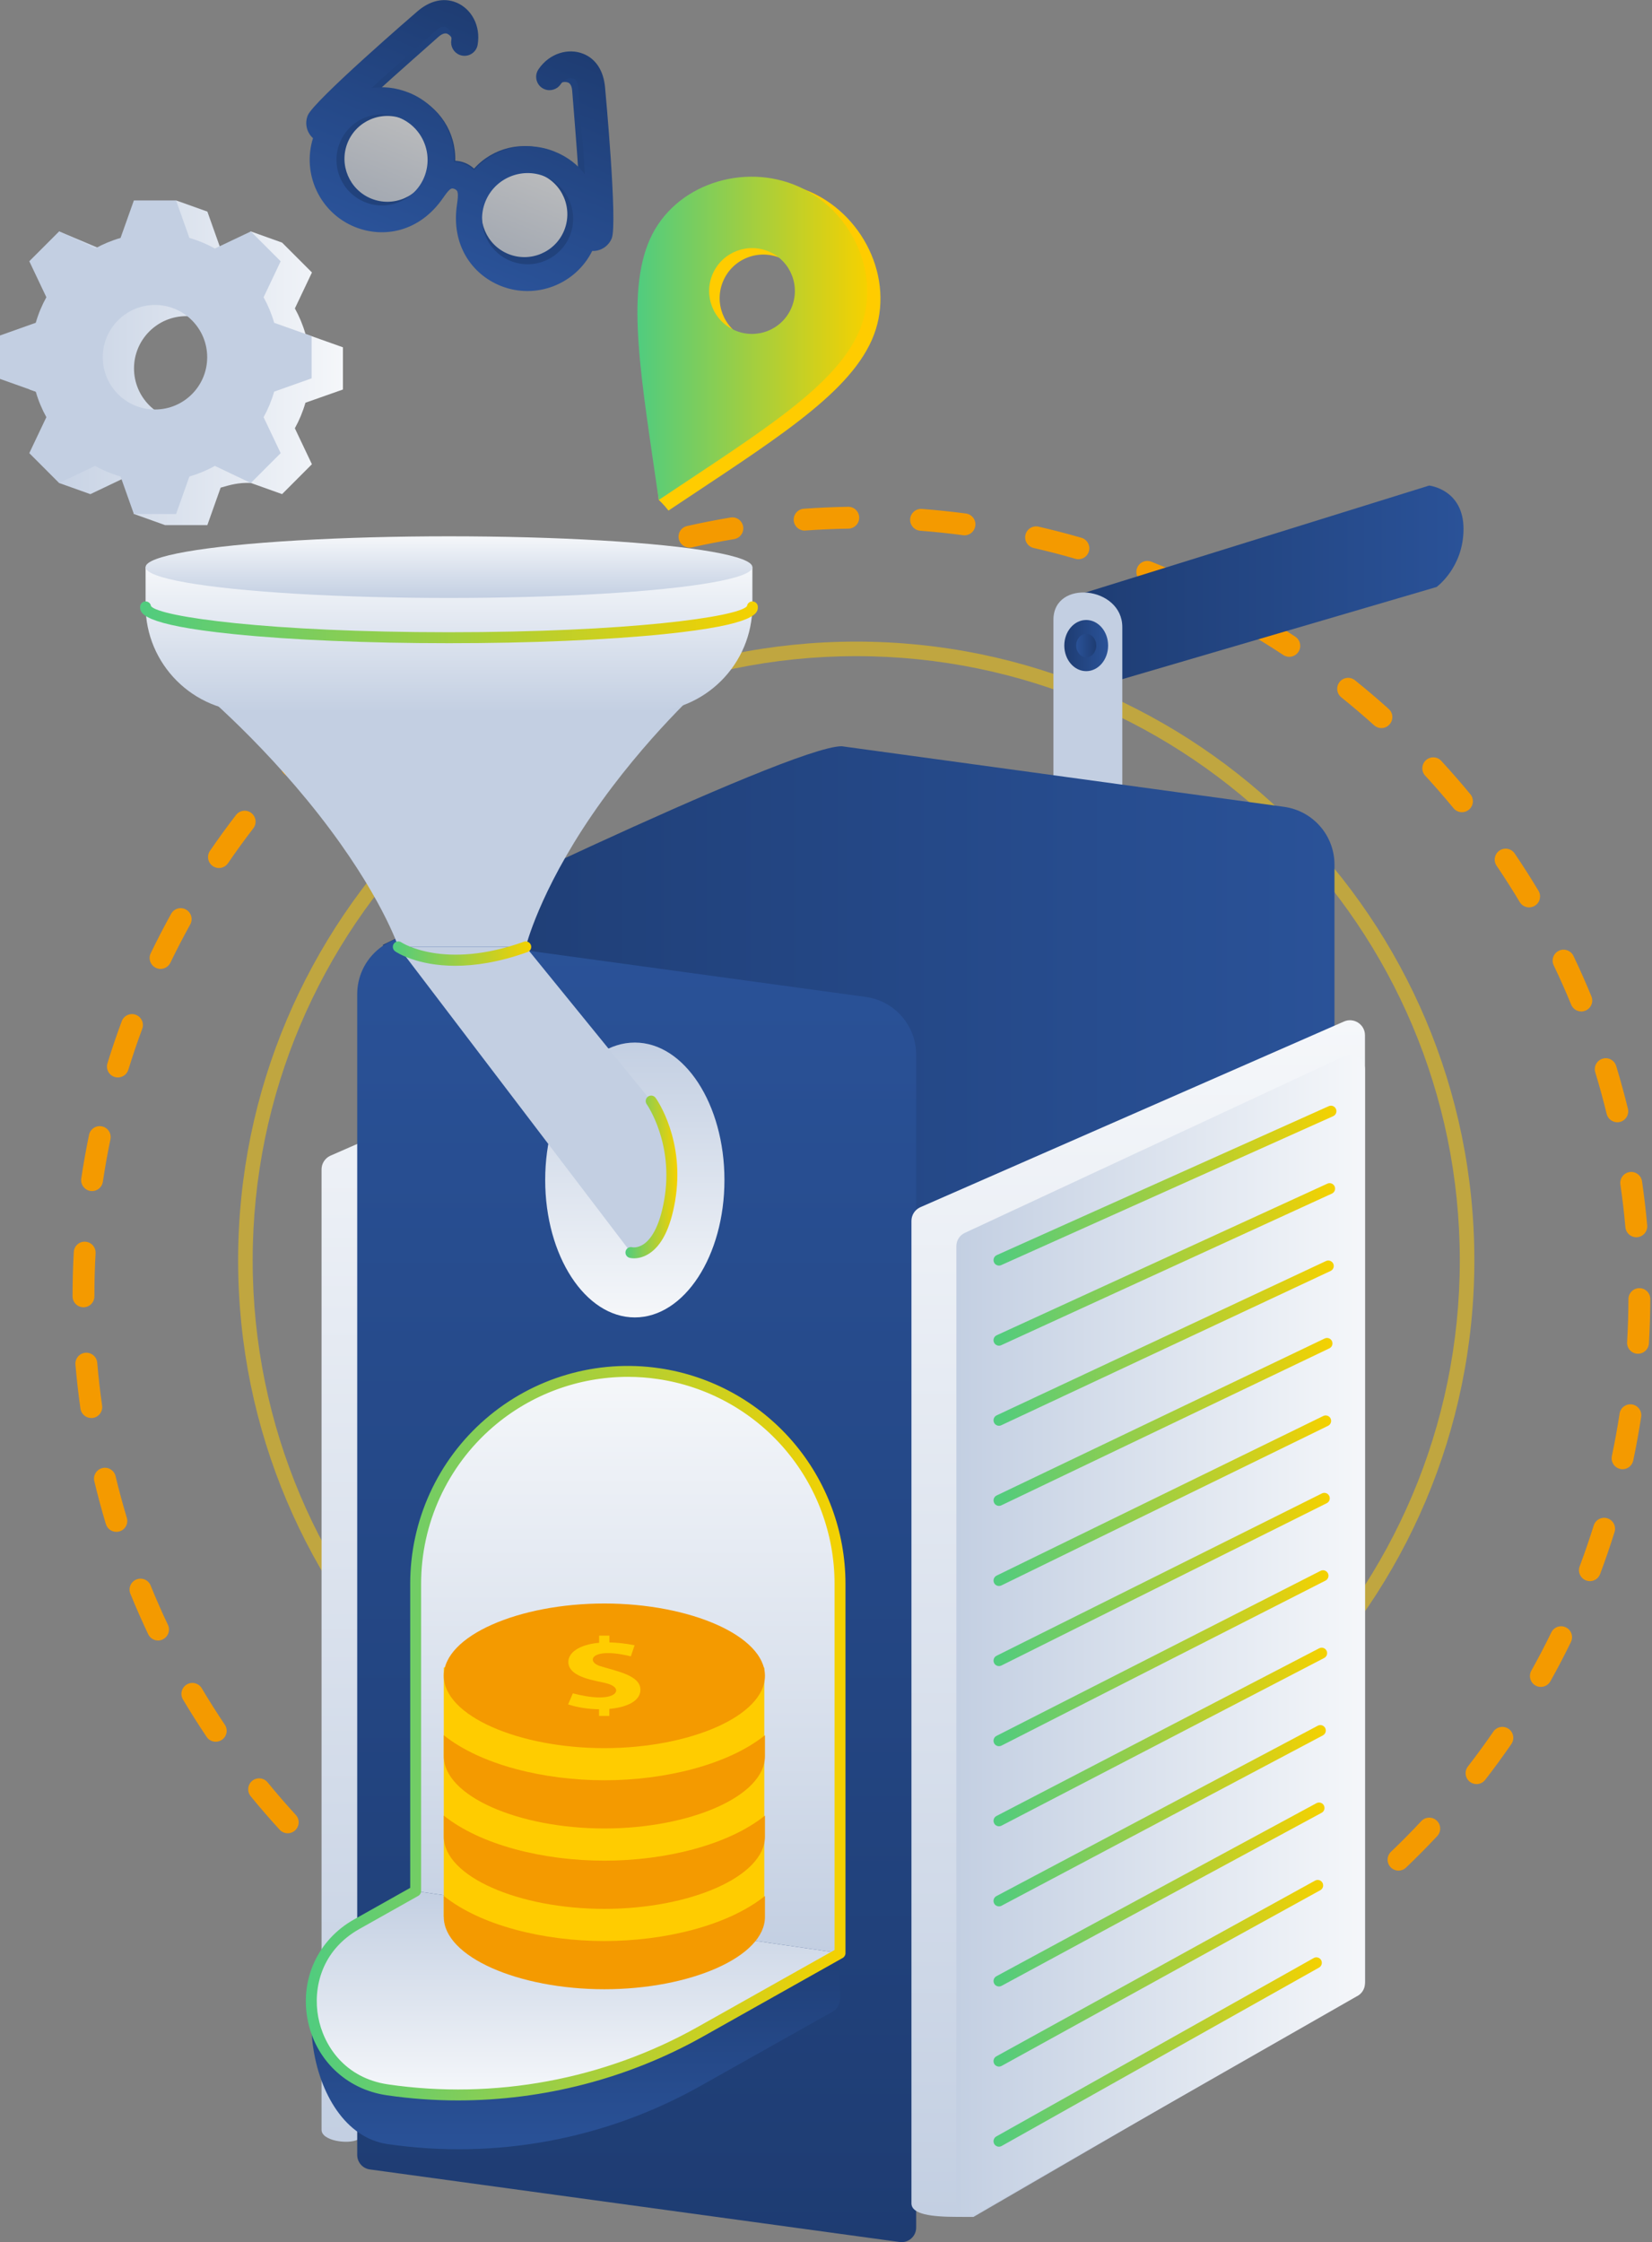 <?xml version="1.0" encoding="utf-8"?>
<!-- Generator: Adobe Illustrator 23.0.4, SVG Export Plug-In . SVG Version: 6.00 Build 0)  -->
<svg version="1.1" id="Layer_1" xmlns="http://www.w3.org/2000/svg" xmlns:xlink="http://www.w3.org/1999/xlink" x="0px" y="0px"
	 viewBox="0 0 454 616" style="enable-background:new 0 0 454 616;" xml:space="preserve">
<rect x="0" y="0" width="454" height="616" fill="#808080" stroke="none"/>
<style type="text/css">
	.st0{opacity:0.5;fill:#FFCC00;}
	.st1{fill:#F49A00;}
	.st2{fill:url(#SVGID_1_);}
	.st3{fill:#C3CFE2;}
	.st4{fill:url(#SVGID_2_);}
	.st5{fill:url(#SVGID_3_);}
	.st6{fill:url(#SVGID_4_);}
	.st7{fill:url(#SVGID_5_);}
	.st8{fill:url(#SVGID_6_);}
	.st9{fill:url(#SVGID_7_);}
	.st10{fill:url(#SVGID_8_);}
	.st11{fill:url(#SVGID_9_);}
	.st12{fill:url(#SVGID_10_);}
	.st13{fill:url(#SVGID_11_);}
	.st14{fill:url(#SVGID_12_);}
	.st15{fill:url(#SVGID_13_);}
	.st16{fill:url(#SVGID_14_);}
	.st17{fill:url(#SVGID_15_);}
	.st18{fill:url(#SVGID_16_);}
	.st19{fill:url(#SVGID_17_);}
	.st20{fill:url(#SVGID_18_);}
	.st21{fill:url(#SVGID_19_);}
	.st22{fill:url(#SVGID_20_);}
	.st23{fill:url(#SVGID_21_);}
	.st24{fill:url(#SVGID_22_);}
	.st25{fill:url(#SVGID_23_);}
	.st26{fill:url(#SVGID_24_);}
	.st27{fill:url(#SVGID_25_);}
	.st28{fill:url(#SVGID_26_);}
	.st29{fill:url(#SVGID_27_);}
	.st30{fill:url(#SVGID_28_);}
	.st31{fill:url(#SVGID_29_);}
	.st32{fill:url(#SVGID_30_);}
	.st33{opacity:0.5;fill:url(#SVGID_31_);}
	.st34{opacity:0.5;fill:url(#SVGID_32_);}
	.st35{fill:#21427C;}
	.st36{fill:url(#SVGID_33_);}
	.st37{fill:url(#SVGID_34_);}
	.st38{fill:#FFCC00;}
	.st39{fill:url(#SVGID_35_);}
</style>
<g>
	<path class="st0" d="M235.31,516.26c-93.67,0-169.87-76.26-169.87-169.99s76.2-169.99,169.87-169.99s169.87,76.26,169.87,169.99
		S328.98,516.26,235.31,516.26z M235.31,180.28c-91.46,0-165.87,74.46-165.87,165.99c0,91.52,74.41,165.99,165.87,165.99
		c91.46,0,165.87-74.46,165.87-165.99C401.18,254.74,326.77,180.28,235.31,180.28z"/>
	<path class="st1" d="M239.59,573.11c-1.64,0-2.98-1.32-3-2.97c-0.02-1.66,1.31-3.02,2.96-3.04c3.93-0.05,7.91-0.21,11.83-0.48
		c1.66-0.12,3.09,1.14,3.2,2.79c0.11,1.66-1.14,3.09-2.79,3.2c-4.03,0.28-8.12,0.44-12.16,0.5
		C239.62,573.11,239.61,573.11,239.59,573.11z M219.6,572.45c-0.08,0-0.16,0-0.24-0.01c-4.03-0.32-8.1-0.76-12.1-1.3
		c-1.64-0.22-2.79-1.74-2.57-3.38c0.22-1.65,1.74-2.79,3.38-2.57c3.89,0.53,7.85,0.96,11.77,1.27c1.65,0.13,2.89,1.58,2.76,3.23
		C222.47,571.25,221.15,572.45,219.6,572.45z M271.46,570.32c-1.44,0-2.72-1.05-2.96-2.52c-0.27-1.64,0.84-3.18,2.48-3.45
		c3.88-0.63,7.79-1.39,11.62-2.24c1.62-0.36,3.22,0.66,3.58,2.28c0.36,1.62-0.66,3.23-2.28,3.58c-3.95,0.88-7.97,1.65-11.96,2.3
		C271.78,570.3,271.62,570.32,271.46,570.32z M187.99,567.54c-0.23,0-0.46-0.03-0.68-0.08c-3.94-0.92-7.91-1.96-11.78-3.1
		c-1.59-0.47-2.5-2.14-2.03-3.73s2.14-2.5,3.73-2.03c3.76,1.11,7.61,2.12,11.45,3.01c1.61,0.38,2.62,1.99,2.24,3.61
		C190.59,566.6,189.35,567.54,187.99,567.54z M302.56,562.79c-1.27,0-2.45-0.81-2.86-2.08c-0.51-1.58,0.36-3.27,1.93-3.78
		c3.74-1.21,7.49-2.54,11.16-3.96c1.55-0.6,3.29,0.17,3.88,1.72c0.6,1.55-0.17,3.29-1.72,3.89c-3.77,1.46-7.63,2.83-11.48,4.07
		C303.17,562.75,302.86,562.79,302.56,562.79z M157.47,557.94c-0.37,0-0.75-0.07-1.11-0.22c-3.75-1.5-7.51-3.13-11.19-4.85
		c-1.5-0.7-2.15-2.49-1.45-3.99c0.7-1.5,2.49-2.16,3.99-1.45c3.58,1.67,7.24,3.25,10.88,4.71c1.54,0.62,2.29,2.36,1.68,3.91
		C159.79,557.22,158.66,557.94,157.47,557.94z M332.17,550.68c-1.1,0-2.16-0.61-2.69-1.66c-0.74-1.49-0.14-3.29,1.34-4.03
		c3.51-1.75,7.01-3.63,10.42-5.58c1.44-0.82,3.27-0.32,4.1,1.12c0.82,1.44,0.32,3.28-1.12,4.1c-3.51,2.01-7.11,3.94-10.72,5.74
		C333.08,550.58,332.62,550.68,332.17,550.68z M128.71,543.85c-0.52,0-1.04-0.13-1.52-0.41c-3.49-2.05-6.97-4.23-10.33-6.46
		c-1.38-0.92-1.76-2.78-0.84-4.17c0.92-1.38,2.78-1.76,4.16-0.84c3.27,2.18,6.65,4.29,10.05,6.28c1.43,0.84,1.91,2.68,1.07,4.11
		C130.74,543.32,129.74,543.85,128.71,543.85z M359.63,534.27c-0.95,0-1.87-0.44-2.46-1.28c-0.95-1.36-0.63-3.23,0.73-4.19
		c3.21-2.26,6.4-4.64,9.48-7.08c1.3-1.03,3.19-0.81,4.22,0.49c1.03,1.3,0.81,3.19-0.49,4.22c-3.17,2.51-6.45,4.96-9.75,7.28
		C360.83,534.09,360.22,534.27,359.63,534.27z M102.39,525.62c-0.66,0-1.33-0.22-1.89-0.67c-3.14-2.54-6.25-5.2-9.25-7.93
		c-1.23-1.11-1.32-3.01-0.21-4.24c1.11-1.23,3.01-1.33,4.24-0.21c2.92,2.65,5.95,5.24,9,7.71c1.29,1.04,1.49,2.94,0.45,4.23
		C104.14,525.24,103.27,525.62,102.39,525.62z M384.34,513.95c-0.79,0-1.58-0.31-2.17-0.93c-1.15-1.2-1.1-3.1,0.1-4.25
		c2.84-2.71,5.65-5.55,8.33-8.42c1.13-1.21,3.04-1.27,4.24-0.14c1.21,1.13,1.27,3.04,0.14,4.25c-2.76,2.95-5.65,5.86-8.57,8.66
		C385.83,513.67,385.09,513.95,384.34,513.95z M79.08,503.69c-0.81,0-1.62-0.33-2.22-0.97c-2.73-2.98-5.41-6.07-7.97-9.21
		c-1.05-1.28-0.86-3.18,0.42-4.23c1.28-1.05,3.18-0.86,4.23,0.42c2.49,3.04,5.1,6.06,7.75,8.95c1.12,1.22,1.04,3.12-0.19,4.25
		C80.53,503.43,79.8,503.69,79.08,503.69z M405.78,490.18c-0.64,0-1.29-0.21-1.84-0.63c-1.31-1.02-1.55-2.9-0.53-4.22
		c2.4-3.1,4.76-6.32,6.99-9.57c0.94-1.37,2.81-1.71,4.18-0.77c1.37,0.94,1.71,2.81,0.77,4.18c-2.3,3.34-4.72,6.65-7.19,9.84
		C407.56,489.78,406.67,490.18,405.78,490.18z M59.28,478.54c-0.97,0-1.91-0.46-2.49-1.33c-2.26-3.35-4.45-6.81-6.51-10.28
		c-0.85-1.43-0.38-3.27,1.05-4.12c1.43-0.85,3.27-0.38,4.12,1.05c2.01,3.38,4.14,6.74,6.33,10c0.93,1.38,0.56,3.24-0.81,4.17
		C60.44,478.37,59.86,478.54,59.28,478.54z M423.45,463.48c-0.5,0-1-0.12-1.46-0.38c-1.45-0.81-1.96-2.64-1.15-4.09
		c1.92-3.43,3.77-6.97,5.49-10.51c0.73-1.49,2.53-2.11,4.01-1.38c1.49,0.73,2.11,2.53,1.38,4.02c-1.77,3.64-3.67,7.28-5.65,10.81
		C425.52,462.92,424.5,463.48,423.45,463.48z M43.45,450.73c-1.12,0-2.2-0.63-2.72-1.72c-1.73-3.65-3.38-7.39-4.9-11.13
		c-0.63-1.54,0.11-3.29,1.65-3.92c1.54-0.62,3.29,0.11,3.91,1.65c1.48,3.64,3.08,7.28,4.76,10.82c0.71,1.5,0.07,3.29-1.43,4
		C44.32,450.64,43.88,450.73,43.45,450.73z M436.94,434.42c-0.35,0-0.71-0.06-1.06-0.19c-1.55-0.58-2.34-2.32-1.76-3.87
		c1.39-3.69,2.68-7.47,3.86-11.23c0.49-1.58,2.18-2.47,3.76-1.97c1.58,0.49,2.47,2.18,1.97,3.76c-1.21,3.87-2.54,7.75-3.97,11.55
		C439.29,433.68,438.15,434.42,436.94,434.42z M31.96,420.87c-1.29,0-2.48-0.84-2.87-2.14c-1.16-3.87-2.23-7.83-3.17-11.76
		c-0.39-1.61,0.61-3.24,2.22-3.62c1.61-0.39,3.23,0.61,3.62,2.22c0.92,3.82,1.96,7.67,3.09,11.44c0.48,1.59-0.42,3.27-2.01,3.74
		C32.54,420.83,32.25,420.87,31.96,420.87z M445.91,403.67c-0.21,0-0.42-0.02-0.62-0.07c-1.62-0.34-2.66-1.94-2.32-3.56
		c0.81-3.84,1.53-7.76,2.12-11.65c0.25-1.64,1.79-2.77,3.42-2.52c1.64,0.25,2.77,1.79,2.51,3.43c-0.61,4-1.35,8.04-2.18,11.99
		C448.54,402.7,447.3,403.67,445.91,403.67z M25.08,389.6c-1.47,0-2.76-1.08-2.97-2.58c-0.57-4-1.03-8.07-1.38-12.1
		c-0.14-1.65,1.08-3.11,2.74-3.25c1.66-0.13,3.11,1.08,3.25,2.74c0.33,3.92,0.79,7.88,1.34,11.77c0.23,1.64-0.91,3.16-2.55,3.4
		C25.36,389.6,25.22,389.6,25.08,389.6z M450.16,371.94c-0.06,0-0.12,0-0.18,0c-1.66-0.1-2.92-1.52-2.82-3.18
		c0.23-3.91,0.35-7.9,0.37-11.84c0.01-1.66,1.35-3,3-3c0,0,0.01,0,0.01,0c1.66,0.01,3,1.36,2.99,3.01
		c-0.01,4.06-0.14,8.15-0.38,12.18C453.06,370.71,451.74,371.94,450.16,371.94z M22.94,359.17c-1.66,0-3-1.35-3-3.01
		c0-4.05,0.11-8.14,0.34-12.17c0.09-1.66,1.49-2.94,3.16-2.83c1.66,0.09,2.92,1.51,2.83,3.17c-0.22,3.92-0.33,7.91-0.33,11.84
		C25.94,357.83,24.6,359.17,22.94,359.17z M449.68,339.93c-1.54,0-2.85-1.18-2.99-2.74c-0.35-3.91-0.81-7.87-1.38-11.76
		c-0.24-1.64,0.9-3.17,2.54-3.41c1.64-0.24,3.17,0.9,3.41,2.54c0.58,4,1.06,8.07,1.42,12.1c0.15,1.65-1.07,3.11-2.73,3.26
		C449.86,339.92,449.77,339.93,449.68,339.93z M25.31,327.25c-0.15,0-0.3-0.01-0.45-0.03c-1.64-0.25-2.77-1.78-2.53-3.42
		c0.6-4.01,1.32-8.04,2.14-12c0.34-1.62,1.92-2.67,3.55-2.33c1.62,0.34,2.67,1.93,2.33,3.55c-0.8,3.84-1.5,7.77-2.08,11.66
		C28.05,326.18,26.77,327.25,25.31,327.25z M444.46,308.34c-1.35,0-2.58-0.92-2.92-2.29c-0.93-3.81-1.98-7.66-3.13-11.42
		c-0.48-1.59,0.41-3.27,2-3.75c1.59-0.49,3.26,0.41,3.75,2c1.18,3.88,2.26,7.83,3.22,11.75c0.39,1.61-0.6,3.24-2.21,3.63
		C444.94,308.31,444.7,308.34,444.46,308.34z M32.4,296.03c-0.29,0-0.59-0.04-0.89-0.13c-1.58-0.49-2.47-2.17-1.98-3.76
		c1.19-3.88,2.52-7.77,3.93-11.56c0.58-1.56,2.31-2.35,3.86-1.77c1.55,0.58,2.35,2.31,1.77,3.86c-1.37,3.69-2.66,7.47-3.82,11.24
		C34.87,295.2,33.68,296.03,32.4,296.03z M434.57,277.9c-1.18,0-2.3-0.7-2.78-1.86c-1.48-3.62-3.1-7.26-4.8-10.81
		c-0.72-1.5-0.08-3.29,1.41-4.01c1.49-0.72,3.29-0.08,4.01,1.41c1.75,3.65,3.41,7.39,4.94,11.12c0.63,1.54-0.1,3.29-1.64,3.92
		C435.33,277.82,434.95,277.9,434.57,277.9z M44.12,266.21c-0.44,0-0.88-0.1-1.3-0.3c-1.49-0.72-2.12-2.52-1.4-4.01
		c1.76-3.64,3.65-7.29,5.61-10.83c0.8-1.45,2.63-1.98,4.08-1.17c1.45,0.81,1.97,2.63,1.17,4.09c-1.91,3.45-3.75,6.99-5.46,10.53
		C46.3,265.58,45.23,266.21,44.12,266.21z M420.23,249.3c-1.02,0-2.02-0.52-2.58-1.46c-2.01-3.36-4.15-6.71-6.36-9.98
		c-0.93-1.37-0.57-3.24,0.8-4.17c1.37-0.93,3.24-0.57,4.17,0.8c2.28,3.36,4.48,6.81,6.55,10.26c0.85,1.42,0.39,3.27-1.03,4.12
		C421.29,249.16,420.75,249.3,420.23,249.3z M60.17,238.49c-0.58,0-1.17-0.17-1.69-0.53c-1.37-0.94-1.72-2.81-0.78-4.18
		c2.28-3.34,4.69-6.66,7.16-9.86c1.01-1.32,2.9-1.56,4.21-0.55c1.31,1.01,1.56,2.9,0.55,4.21c-2.4,3.12-4.74,6.35-6.96,9.59
		C62.07,238.03,61.12,238.49,60.17,238.49z M401.78,223.15c-0.87,0-1.73-0.37-2.32-1.09c-2.5-3.03-5.12-6.04-7.78-8.93
		c-1.13-1.22-1.05-3.12,0.17-4.25c1.22-1.12,3.12-1.05,4.24,0.17c2.74,2.97,5.43,6.06,8,9.18c1.05,1.28,0.87,3.17-0.41,4.23
		C403.12,222.93,402.45,223.15,401.78,223.15z M80.16,213.48c-0.73,0-1.47-0.27-2.05-0.81c-1.21-1.13-1.28-3.03-0.15-4.25
		c2.76-2.97,5.63-5.89,8.54-8.69c1.2-1.15,3.1-1.11,4.25,0.08c1.15,1.2,1.11,3.1-0.08,4.25c-2.83,2.72-5.62,5.56-8.3,8.45
		C81.77,213.16,80.97,213.48,80.16,213.48z M379.64,200.04c-0.72,0-1.43-0.25-2.01-0.77c-2.92-2.63-5.95-5.21-9.02-7.68
		c-1.29-1.04-1.5-2.93-0.46-4.23c1.04-1.29,2.93-1.5,4.22-0.46c3.16,2.54,6.28,5.19,9.28,7.89c1.23,1.11,1.33,3.01,0.22,4.24
		C381.28,199.7,380.46,200.04,379.64,200.04z M103.64,191.72c-0.88,0-1.76-0.39-2.35-1.13c-1.03-1.3-0.82-3.19,0.48-4.22
		c3.16-2.52,6.44-4.98,9.73-7.32c1.35-0.96,3.23-0.64,4.19,0.71c0.96,1.35,0.64,3.23-0.71,4.19c-3.2,2.27-6.38,4.66-9.46,7.12
		C104.95,191.51,104.29,191.72,103.64,191.72z M354.32,180.46c-0.57,0-1.14-0.16-1.65-0.5c-3.28-2.17-6.67-4.27-10.07-6.25
		c-1.43-0.83-1.92-2.67-1.09-4.11c0.83-1.43,2.67-1.92,4.11-1.09c3.5,2.04,6.98,4.2,10.36,6.43c1.38,0.91,1.77,2.78,0.85,4.16
		C356.25,179.98,355.29,180.46,354.32,180.46z M130.08,173.7c-1.04,0-2.05-0.54-2.6-1.5c-0.83-1.44-0.34-3.28,1.1-4.1
		c3.5-2.02,7.1-3.97,10.7-5.78c1.48-0.75,3.29-0.15,4.03,1.33c0.75,1.48,0.15,3.29-1.33,4.04c-3.5,1.77-7,3.66-10.4,5.62
		C131.1,173.57,130.59,173.7,130.08,173.7z M326.36,164.87c-0.42,0-0.85-0.09-1.26-0.28c-3.57-1.65-7.24-3.23-10.9-4.67
		c-1.54-0.61-2.3-2.36-1.69-3.9c0.61-1.54,2.36-2.3,3.9-1.69c3.76,1.49,7.53,3.11,11.21,4.81c1.51,0.7,2.16,2.48,1.47,3.99
		C328.58,164.22,327.49,164.87,326.36,164.87z M158.9,159.84c-1.2,0-2.33-0.73-2.8-1.91c-0.6-1.55,0.16-3.29,1.7-3.89
		c3.76-1.47,7.62-2.86,11.46-4.12c1.58-0.52,3.27,0.34,3.79,1.92c0.52,1.58-0.34,3.27-1.92,3.79c-3.73,1.22-7.48,2.57-11.14,4
		C159.63,159.78,159.26,159.84,158.9,159.84z M296.37,153.65c-0.28,0-0.56-0.04-0.84-0.12c-3.78-1.1-7.63-2.1-11.46-2.97
		c-1.62-0.37-2.63-1.98-2.26-3.6c0.37-1.62,1.99-2.63,3.6-2.26c3.94,0.9,7.9,1.93,11.79,3.06c1.59,0.46,2.51,2.13,2.05,3.72
		C298.87,152.8,297.68,153.65,296.37,153.65z M189.48,150.46c-1.37,0-2.61-0.95-2.93-2.34c-0.37-1.62,0.65-3.23,2.27-3.59
		c3.94-0.89,7.96-1.68,11.95-2.34c1.64-0.27,3.18,0.83,3.46,2.47c0.27,1.64-0.83,3.19-2.47,3.46c-3.88,0.65-7.78,1.41-11.62,2.28
		C189.92,150.44,189.7,150.46,189.48,150.46z M265.07,147.08c-0.13,0-0.26-0.01-0.4-0.03c-3.89-0.52-7.85-0.93-11.77-1.23
		c-1.65-0.13-2.89-1.57-2.77-3.22c0.13-1.66,1.57-2.89,3.22-2.77c4.03,0.31,8.11,0.73,12.11,1.26c1.64,0.22,2.8,1.73,2.58,3.37
		C267.84,145.98,266.55,147.08,265.07,147.08z M221.12,145.78c-1.56,0-2.88-1.21-2.99-2.79c-0.12-1.66,1.12-3.09,2.78-3.21
		c4.02-0.29,8.11-0.47,12.16-0.54c1.66-0.04,3.03,1.3,3.05,2.95c0.03,1.66-1.3,3.03-2.95,3.05c-3.94,0.07-7.92,0.24-11.83,0.52
		C221.27,145.78,221.2,145.78,221.12,145.78z"/>
	<g>
		<linearGradient id="SVGID_1_" gradientUnits="userSpaceOnUse" x1="293.507" y1="160.5" x2="402.191" y2="160.5">
			<stop  offset="0" style="stop-color:#1E3C72"/>
			<stop  offset="1" style="stop-color:#2A5298"/>
		</linearGradient>
		<path class="st2" d="M293.51,164.29l99.25-30.88c0,0,9.44,1,9.44,11.93c-0.01,10.61-7.41,15.94-7.41,15.94l-89.73,26.31
			L293.51,164.29z"/>
		<path class="st3" d="M308.43,273.62H289.5V170.3c0-11.28,18.93-9.25,18.93,2V273.62z"/>
		<g>
			<linearGradient id="SVGID_2_" gradientUnits="userSpaceOnUse" x1="150.695" y1="588.455" x2="150.695" y2="266.156">
				<stop  offset="0" style="stop-color:#C3CFE2"/>
				<stop  offset="1" style="stop-color:#F5F7FA"/>
			</linearGradient>
			<path class="st4" d="M210.64,534.9l-112.4,53.01c-2.73,1.27-9.87,0.28-9.87-2.74V321.29c0-1.6,0.93-3.06,2.38-3.74l116.4-51.01
				c2.73-1.27,5.86,0.72,5.86,3.74v260.88C213.02,532.77,212.09,534.23,210.64,534.9z"/>
			<linearGradient id="SVGID_3_" gradientUnits="userSpaceOnUse" x1="105.246" y1="376.773" x2="366.748" y2="376.773">
				<stop  offset="0" style="stop-color:#1E3C72"/>
				<stop  offset="1" style="stop-color:#2A5298"/>
			</linearGradient>
			<path class="st5" d="M231.33,205.03l121.57,16.65c7.93,1.09,13.84,7.87,13.84,15.88v306.96c0,2.43-2.14,4.3-4.55,3.97
				l-145.6-4.67c-1.98-0.27-111.36-282.23-111.36-284.23C105.25,259.58,216.73,205,231.33,205.03z"/>
			<linearGradient id="SVGID_4_" gradientUnits="userSpaceOnUse" x1="174.982" y1="616.032" x2="174.982" y2="257.113">
				<stop  offset="0" style="stop-color:#1E3C72"/>
				<stop  offset="1" style="stop-color:#2A5298"/>
			</linearGradient>
			<path class="st6" d="M116.37,257.26l121.57,16.65c7.93,1.09,13.84,7.87,13.84,15.88v322.23c0,2.43-2.14,4.3-4.55,3.97
				l-145.6-19.94c-1.98-0.27-3.46-1.97-3.46-3.97V273.14C98.18,263.43,106.75,255.95,116.37,257.26z"/>
			<g>
				<linearGradient id="SVGID_5_" gradientUnits="userSpaceOnUse" x1="312.802" y1="609.097" x2="312.802" y2="280.316">
					<stop  offset="0" style="stop-color:#C3CFE2"/>
					<stop  offset="1" style="stop-color:#F5F7FA"/>
				</linearGradient>
				<path class="st7" d="M372.74,548.06L267.52,609.1l-4.17-0.01c-7.57,0-12.87-0.72-12.87-3.74V335.45c0-1.6,0.93-3.06,2.38-3.74
					l116.4-51.01c2.73-1.27,5.86,0.72,5.86,3.74v259.87C375.13,545.93,374.2,547.39,372.74,548.06z"/>
				<linearGradient id="SVGID_6_" gradientUnits="userSpaceOnUse" x1="262.827" y1="449.134" x2="375.126" y2="449.134">
					<stop  offset="0" style="stop-color:#C3CFE2"/>
					<stop  offset="1" style="stop-color:#F5F7FA"/>
				</linearGradient>
				<path class="st8" d="M372.81,548.52L268.52,608.1c-2.65,1.24-5.69-0.7-5.69-3.63v-262.1c0-1.56,0.9-2.98,2.31-3.63l104.29-48.56
					c2.65-1.24,5.69,0.7,5.69,3.63v251.08C375.13,546.44,374.22,547.86,372.81,548.52z"/>
			</g>
			<g>
				<linearGradient id="SVGID_7_" gradientUnits="userSpaceOnUse" x1="273.034" y1="325.757" x2="367.27" y2="325.757">
					<stop  offset="0" style="stop-color:#50CC7F"/>
					<stop  offset="1" style="stop-color:#F5D100"/>
				</linearGradient>
				<path class="st9" d="M274.54,347.72c-0.57,0-1.12-0.33-1.37-0.89c-0.34-0.76,0-1.65,0.76-1.99l91.23-40.92
					c0.76-0.34,1.64,0,1.98,0.76c0.34,0.76,0,1.65-0.76,1.99l-91.23,40.92C274.95,347.68,274.74,347.72,274.54,347.72z"/>
				<linearGradient id="SVGID_8_" gradientUnits="userSpaceOnUse" x1="273.035" y1="347.397" x2="366.906" y2="347.397">
					<stop  offset="0" style="stop-color:#50CC7F"/>
					<stop  offset="1" style="stop-color:#F5D100"/>
				</linearGradient>
				<path class="st10" d="M274.54,369.73c-0.57,0-1.11-0.33-1.37-0.88c-0.35-0.75-0.01-1.65,0.74-1.99l90.87-41.65
					c0.75-0.35,1.64-0.02,1.99,0.74c0.35,0.75,0.01,1.65-0.74,1.99l-90.87,41.65C274.96,369.68,274.75,369.73,274.54,369.73z"/>
				<linearGradient id="SVGID_9_" gradientUnits="userSpaceOnUse" x1="273.035" y1="369.037" x2="366.541" y2="369.037">
					<stop  offset="0" style="stop-color:#50CC7F"/>
					<stop  offset="1" style="stop-color:#F5D100"/>
				</linearGradient>
				<path class="st11" d="M274.54,391.73c-0.56,0-1.11-0.32-1.36-0.87c-0.35-0.75-0.03-1.65,0.72-2l90.5-42.39
					c0.75-0.35,1.64-0.03,2,0.72c0.35,0.75,0.03,1.64-0.72,2l-90.5,42.39C274.97,391.69,274.75,391.73,274.54,391.73z"/>
				<linearGradient id="SVGID_10_" gradientUnits="userSpaceOnUse" x1="273.036" y1="390.677" x2="366.177" y2="390.677">
					<stop  offset="0" style="stop-color:#50CC7F"/>
					<stop  offset="1" style="stop-color:#F5D100"/>
				</linearGradient>
				<path class="st12" d="M274.54,413.74c-0.56,0-1.1-0.32-1.35-0.86c-0.36-0.75-0.04-1.64,0.71-2l90.14-43.13
					c0.75-0.36,1.64-0.04,2,0.71c0.36,0.75,0.04,1.64-0.71,2l-90.14,43.13C274.98,413.7,274.75,413.74,274.54,413.74z"/>
				<linearGradient id="SVGID_11_" gradientUnits="userSpaceOnUse" x1="273.036" y1="412.317" x2="365.812" y2="412.317">
					<stop  offset="0" style="stop-color:#50CC7F"/>
					<stop  offset="1" style="stop-color:#F5D100"/>
				</linearGradient>
				<path class="st13" d="M274.54,435.75c-0.56,0-1.09-0.31-1.35-0.84c-0.36-0.75-0.05-1.64,0.69-2.01l89.78-43.86
					c0.74-0.36,1.64-0.06,2.01,0.69c0.36,0.75,0.05,1.64-0.69,2.01l-89.78,43.86C274.98,435.7,274.76,435.75,274.54,435.75z"/>
				<linearGradient id="SVGID_12_" gradientUnits="userSpaceOnUse" x1="273.036" y1="433.957" x2="365.448" y2="433.957">
					<stop  offset="0" style="stop-color:#50CC7F"/>
					<stop  offset="1" style="stop-color:#F5D100"/>
				</linearGradient>
				<path class="st14" d="M274.54,457.76c-0.55,0-1.08-0.31-1.34-0.83c-0.37-0.74-0.07-1.64,0.67-2.01l89.41-44.6
					c0.74-0.37,1.64-0.07,2.01,0.67c0.37,0.74,0.07,1.64-0.67,2.01l-89.41,44.6C274.99,457.71,274.76,457.76,274.54,457.76z"/>
				<linearGradient id="SVGID_13_" gradientUnits="userSpaceOnUse" x1="273.036" y1="455.596" x2="365.084" y2="455.596">
					<stop  offset="0" style="stop-color:#50CC7F"/>
					<stop  offset="1" style="stop-color:#F5D100"/>
				</linearGradient>
				<path class="st15" d="M274.54,479.77c-0.55,0-1.07-0.3-1.34-0.82c-0.38-0.74-0.08-1.64,0.66-2.02l89.05-45.34
					c0.74-0.38,1.64-0.08,2.02,0.66c0.38,0.74,0.08,1.64-0.66,2.02l-89.05,45.34C275,479.71,274.77,479.77,274.54,479.77z"/>
				<linearGradient id="SVGID_14_" gradientUnits="userSpaceOnUse" x1="273.036" y1="477.236" x2="364.721" y2="477.236">
					<stop  offset="0" style="stop-color:#50CC7F"/>
					<stop  offset="1" style="stop-color:#F5D100"/>
				</linearGradient>
				<path class="st16" d="M274.54,501.77c-0.54,0-1.07-0.3-1.33-0.81c-0.38-0.74-0.1-1.64,0.64-2.02l88.68-46.07
					c0.74-0.38,1.64-0.1,2.02,0.64c0.38,0.74,0.1,1.64-0.64,2.02l-88.68,46.07C275.01,501.72,274.77,501.77,274.54,501.77z"/>
				<linearGradient id="SVGID_15_" gradientUnits="userSpaceOnUse" x1="273.036" y1="498.876" x2="364.357" y2="498.876">
					<stop  offset="0" style="stop-color:#50CC7F"/>
					<stop  offset="1" style="stop-color:#F5D100"/>
				</linearGradient>
				<path class="st17" d="M274.54,523.78c-0.54,0-1.06-0.29-1.33-0.8c-0.39-0.73-0.11-1.64,0.62-2.03l88.32-46.81
					c0.73-0.39,1.64-0.11,2.03,0.62c0.39,0.73,0.11,1.64-0.62,2.03l-88.32,46.81C275.02,523.73,274.77,523.78,274.54,523.78z"/>
				<linearGradient id="SVGID_16_" gradientUnits="userSpaceOnUse" x1="273.036" y1="520.515" x2="363.993" y2="520.515">
					<stop  offset="0" style="stop-color:#50CC7F"/>
					<stop  offset="1" style="stop-color:#F5D100"/>
				</linearGradient>
				<path class="st18" d="M274.54,545.79c-0.53,0-1.05-0.29-1.32-0.79c-0.39-0.73-0.12-1.64,0.61-2.03l87.96-47.55
					c0.73-0.39,1.64-0.12,2.03,0.61c0.39,0.73,0.12,1.64-0.61,2.03l-87.96,47.55C275.02,545.73,274.78,545.79,274.54,545.79z"/>
				<linearGradient id="SVGID_17_" gradientUnits="userSpaceOnUse" x1="273.035" y1="542.155" x2="363.629" y2="542.155">
					<stop  offset="0" style="stop-color:#50CC7F"/>
					<stop  offset="1" style="stop-color:#F5D100"/>
				</linearGradient>
				<path class="st19" d="M274.54,567.8c-0.53,0-1.04-0.28-1.32-0.78c-0.4-0.73-0.14-1.64,0.59-2.04l87.59-48.28
					c0.73-0.4,1.64-0.14,2.04,0.59c0.4,0.73,0.14,1.64-0.59,2.04l-87.59,48.28C275.03,567.74,274.78,567.8,274.54,567.8z"/>
				<linearGradient id="SVGID_18_" gradientUnits="userSpaceOnUse" x1="273.035" y1="563.794" x2="363.266" y2="563.794">
					<stop  offset="0" style="stop-color:#50CC7F"/>
					<stop  offset="1" style="stop-color:#F5D100"/>
				</linearGradient>
				<path class="st20" d="M274.54,589.81c-0.52,0-1.03-0.28-1.31-0.77c-0.41-0.72-0.15-1.64,0.57-2.05l87.23-49.02
					c0.72-0.41,1.64-0.15,2.04,0.57c0.41,0.72,0.15,1.64-0.57,2.05l-87.23,49.02C275.04,589.74,274.79,589.81,274.54,589.81z"/>
			</g>
		</g>
		<linearGradient id="SVGID_19_" gradientUnits="userSpaceOnUse" x1="172.542" y1="536.636" x2="172.542" y2="376.773">
			<stop  offset="0" style="stop-color:#C3CFE2"/>
			<stop  offset="1" style="stop-color:#F5F7FA"/>
		</linearGradient>
		<path class="st21" d="M180.98,377.4L180.98,377.4c28.64,4.19,49.87,28.77,49.87,57.74v101.5l-116.62-17.07v-84.43
			C114.23,399.55,145.79,372.25,180.98,377.4z"/>
		<linearGradient id="SVGID_20_" gradientUnits="userSpaceOnUse" x1="158.202" y1="590.512" x2="158.202" y2="528.674">
			<stop  offset="0" style="stop-color:#2A5298"/>
			<stop  offset="1" style="stop-color:#1E3C72"/>
		</linearGradient>
		<path class="st22" d="M106.46,589.08L106.46,589.08c29.65,4.34,59.91-1.27,86.03-15.96l36.32-20.42c1.26-0.71,2.04-2.04,2.04-3.49
			v-12.57l-116.62-2.16l-16.2-5.8C77.71,540.1,83.4,585.71,106.46,589.08z"/>
		<linearGradient id="SVGID_21_" gradientUnits="userSpaceOnUse" x1="158.202" y1="575.6" x2="158.202" y2="519.564">
			<stop  offset="0" style="stop-color:#F5F7FA"/>
			<stop  offset="1" style="stop-color:#C3CFE2"/>
		</linearGradient>
		<path class="st23" d="M106.46,574.17L106.46,574.17c29.65,4.34,59.91-1.27,86.03-15.96l38.37-21.57l-116.62-17.07l-16.2,9.11
			C77.71,540.1,83.4,570.8,106.46,574.17z"/>
		<linearGradient id="SVGID_22_" gradientUnits="userSpaceOnUse" x1="84.044" y1="476.183" x2="232.356" y2="476.183">
			<stop  offset="0" style="stop-color:#50CC7F"/>
			<stop  offset="1" style="stop-color:#F5D100"/>
		</linearGradient>
		<path class="st24" d="M125.89,577.09c-6.56,0-13.13-0.47-19.65-1.43c-11.15-1.63-19.69-9.85-21.74-20.94
			c-2.05-11.09,2.97-21.83,12.79-27.35l15.44-8.68v-83.55c0-17.4,7.54-33.91,20.7-45.28c13.16-11.38,30.57-16.46,47.77-13.94
			l-0.22,1.49l0.22-1.49c14.21,2.08,27.2,9.21,36.59,20.08c9.39,10.87,14.56,24.77,14.56,39.14v101.5c0,0.54-0.29,1.04-0.77,1.31
			l-38.36,21.57C172.7,571.06,149.35,577.08,125.89,577.09z M172.53,378.29c-13.55,0-26.74,4.85-37.14,13.84
			c-12.49,10.81-19.66,26.48-19.66,43.01v84.43c0,0.54-0.29,1.04-0.77,1.31l-16.2,9.11c-10.54,5.93-12.76,16.38-11.31,24.18
			c1.45,7.8,7.25,16.77,19.22,18.52c29.17,4.27,59.38-1.34,85.08-15.79l37.6-21.14V435.14c0-13.65-4.91-26.85-13.83-37.18
			c-8.92-10.33-21.26-17.1-34.76-19.07l0,0C178.02,378.48,175.26,378.29,172.53,378.29z M230.85,536.64L230.85,536.64L230.85,536.64
			z"/>
		<g>
			<path class="st3" d="M52.65,187.59h141.48c0,0-16.79,14.91-31.41,36.28c-14.62,21.37-18.22,36.28-18.22,36.28h-35.03
				c0,0-4.81-14.57-21.82-36.28S52.65,187.59,52.65,187.59z"/>
			<linearGradient id="SVGID_23_" gradientUnits="userSpaceOnUse" x1="123.386" y1="195.599" x2="123.386" y2="155.817">
				<stop  offset="0" style="stop-color:#C3CFE2"/>
				<stop  offset="1" style="stop-color:#F5F7FA"/>
			</linearGradient>
			<path class="st25" d="M177.54,195.6H69.24c-16.14,0-29.23-13.09-29.23-29.23v-10.55h166.76v10.55
				C206.77,182.51,193.68,195.6,177.54,195.6z"/>
			<linearGradient id="SVGID_24_" gradientUnits="userSpaceOnUse" x1="174.46" y1="361.954" x2="174.46" y2="286.439">
				<stop  offset="0" style="stop-color:#F5F7FA"/>
				<stop  offset="1" style="stop-color:#C3CFE2"/>
			</linearGradient>
			<ellipse class="st26" cx="174.46" cy="324.2" rx="24.63" ry="37.76"/>
			<linearGradient id="SVGID_25_" gradientUnits="userSpaceOnUse" x1="123.386" y1="164.287" x2="123.386" y2="147.346">
				<stop  offset="0" style="stop-color:#C3CFE2"/>
				<stop  offset="1" style="stop-color:#F5F7FA"/>
			</linearGradient>
			<ellipse class="st27" cx="123.39" cy="155.82" rx="83.38" ry="8.47"/>
			<linearGradient id="SVGID_26_" gradientUnits="userSpaceOnUse" x1="38.505" y1="170.983" x2="208.268" y2="170.983">
				<stop  offset="0" style="stop-color:#50CC7F"/>
				<stop  offset="1" style="stop-color:#F5D100"/>
			</linearGradient>
			<path class="st28" d="M123.39,176.72c-22.32,0-43.31-0.88-59.11-2.49c-25.77-2.62-25.77-5.91-25.77-7.49c0-0.83,0.67-1.5,1.5-1.5
				c0.77,0,1.4,0.57,1.49,1.31c2.37,2.95,32.61,7.16,81.89,7.16s79.52-4.21,81.89-7.16c0.09-0.74,0.72-1.31,1.49-1.31
				c0.83,0,1.5,0.67,1.5,1.5c0,1.58,0,4.87-25.77,7.49C166.7,175.84,145.71,176.72,123.39,176.72z M205.27,166.75
				C205.27,166.75,205.27,166.75,205.27,166.75C205.27,166.75,205.27,166.75,205.27,166.75z M41.51,166.75
				C41.51,166.75,41.51,166.75,41.51,166.75C41.51,166.75,41.51,166.75,41.51,166.75z"/>
			<path class="st3" d="M109.47,260.16l63.92,83.97c0,0,10.52,3.52,10.81-18.1s-5.25-23.51-5.25-23.51l-34.45-42.36H109.47z"/>
		</g>
		<linearGradient id="SVGID_27_" gradientUnits="userSpaceOnUse" x1="107.964" y1="262.004" x2="145.997" y2="262.004">
			<stop  offset="0" style="stop-color:#50CC7F"/>
			<stop  offset="1" style="stop-color:#F5D100"/>
		</linearGradient>
		<path class="st29" d="M125.13,265.35c-10.6,0-16.17-3.72-16.52-3.96c-0.68-0.47-0.86-1.41-0.39-2.09c0.47-0.68,1.4-0.85,2.08-0.39
			l0,0c0.12,0.08,11.75,7.69,33.68-0.17c0.78-0.28,1.64,0.13,1.92,0.91c0.28,0.78-0.13,1.64-0.91,1.92
			C137.12,264.4,130.48,265.35,125.13,265.35z"/>
		<linearGradient id="SVGID_28_" gradientUnits="userSpaceOnUse" x1="171.883" y1="323.368" x2="186.138" y2="323.368">
			<stop  offset="0" style="stop-color:#50CC7F"/>
			<stop  offset="1" style="stop-color:#F5D100"/>
		</linearGradient>
		<path class="st30" d="M174.26,345.72c-0.69,0-1.15-0.11-1.26-0.14c-0.8-0.21-1.28-1.04-1.06-1.84c0.21-0.8,1.04-1.27,1.84-1.06
			c0.03,0,1.39,0.3,3.07-0.82c1.85-1.23,4.34-4.36,5.7-12.25c2.68-15.49-4.74-26.11-4.82-26.22c-0.48-0.67-0.33-1.61,0.35-2.1
			c0.67-0.48,1.61-0.33,2.09,0.34c0.34,0.47,8.24,11.7,5.34,28.48c-1.26,7.29-3.66,12.11-7.14,14.33
			C176.74,345.49,175.26,345.72,174.26,345.72z"/>
		<linearGradient id="SVGID_29_" gradientUnits="userSpaceOnUse" x1="292.493" y1="177.374" x2="304.529" y2="177.374">
			<stop  offset="0" style="stop-color:#1E3C72"/>
			<stop  offset="1" style="stop-color:#2A5298"/>
		</linearGradient>
		<ellipse class="st31" cx="298.51" cy="177.37" rx="6.02" ry="7.03"/>
		
			<linearGradient id="SVGID_30_" gradientUnits="userSpaceOnUse" x1="287.604" y1="61.826" x2="293.127" y2="61.826" gradientTransform="matrix(-1 0 0 -1 588.876 239.2)">
			<stop  offset="0" style="stop-color:#1E3C72"/>
			<stop  offset="1" style="stop-color:#2A5298"/>
		</linearGradient>
		<ellipse class="st32" cx="298.51" cy="177.37" rx="2.76" ry="3.22"/>
	</g>
	<g>
		
			<linearGradient id="SVGID_31_" gradientUnits="userSpaceOnUse" x1="116.097" y1="64.139" x2="116.097" y2="36.284" gradientTransform="matrix(0.927 0.374 -0.374 0.927 17.444 -46.02)">
			<stop  offset="0" style="stop-color:#C3CFE2"/>
			<stop  offset="1" style="stop-color:#F5F7FA"/>
		</linearGradient>
		<ellipse class="st33" cx="106.15" cy="44.4" rx="13.92" ry="13.93"/>
		
			<linearGradient id="SVGID_32_" gradientUnits="userSpaceOnUse" x1="157.983" y1="64.15" x2="157.983" y2="36.294" gradientTransform="matrix(0.927 0.374 -0.374 0.927 17.444 -46.02)">
			<stop  offset="0" style="stop-color:#C3CFE2"/>
			<stop  offset="1" style="stop-color:#F5F7FA"/>
		</linearGradient>
		<ellipse class="st34" cx="144.99" cy="60.08" rx="13.92" ry="13.93"/>
		<path class="st35" d="M164.18,24.99c-0.36-4.35-2.35-7.47-5.62-8.79c-3.87-1.56-6.8,9.22-5.89,7.89c0.8-1.18,2.05-1.89,3.42-1.43
			c0.71,0.29,1.11,1.14,1.18,2.55c0.08,1.45,1.38,16.44,1.66,22.13c-1.73-2.27-4.22-4.39-7.81-5.84
			c-7.37-2.97-15.63-0.98-20.84,4.82c-0.74-0.67-1.58-1.21-2.48-1.57c-0.85-0.34-1.76-0.53-2.69-0.58
			c0.23-7.77-4.34-14.92-11.66-17.88c-3.59-1.45-6.86-1.65-9.68-1.22c4.2-3.94,15.51-13.82,16.54-14.78
			c1.03-0.95,1.91-1.3,2.62-1.01c1.29,0.6,1.71,2.01,1.47,3.41c-0.27,1.58,5.19-8.19,1.24-9.78c-3.27-1.32-6.87-0.46-10.14,2.42
			c-0.27,0.23-26.73,23.03-28.25,26.82c-0.85,2.11-0.24,4.45,1.36,5.87c-2.9,9.22,1.74,19.3,10.85,22.98
			c7.42,3,16.66,1.31,22.74-7.42c1.79-2.56,2.19-2.76,3.02-2.42c0.98,0.4,1.08,1.06,0.64,4.15c-1.51,10.34,3.87,17.91,11.27,20.9
			c9.11,3.68,19.44-0.36,23.74-9.01c2.14,0.09,4.2-1.17,5.05-3.28C167.46,60.1,164.22,25.35,164.18,24.99z M102.05,54.58
			c-6.03-2.43-8.96-9.32-6.53-15.35c2.43-6.03,9.32-8.96,15.35-6.52c6.03,2.43,8.95,9.32,6.52,15.35
			C114.96,54.09,108.08,57.01,102.05,54.58z M139.72,69.79c-6.03-2.43-8.95-9.32-6.52-15.35c2.43-6.03,9.31-8.96,15.34-6.52
			c6.03,2.43,8.95,9.32,6.52,15.35C152.63,69.3,145.74,72.22,139.72,69.79z"/>
		
			<linearGradient id="SVGID_33_" gradientUnits="userSpaceOnUse" x1="136.409" y1="69.471" x2="136.409" y2="1.851" gradientTransform="matrix(0.927 0.374 -0.374 0.927 17.444 -46.02)">
			<stop  offset="0" style="stop-color:#2A5298"/>
			<stop  offset="1" style="stop-color:#1E3C72"/>
		</linearGradient>
		<path class="st36" d="M166.29,24.12c-0.38-4.62-2.5-7.93-5.97-9.33c-4.11-1.66-9.31-0.2-12.33,4.24c-1.32,1.92-0.53,4.6,1.65,5.48
			c1.6,0.65,3.45,0.08,4.42-1.34c0.85-1.25,2.17-2.01,3.63-1.52c0.75,0.3,1.18,1.21,1.26,2.7c0.08,1.54,1.46,17.45,1.76,23.5
			c-1.84-2.41-4.48-4.67-8.3-6.21c-7.82-3.16-16.6-1.04-22.13,5.12c-0.78-0.71-1.68-1.28-2.63-1.67c-0.9-0.36-1.87-0.57-2.86-0.62
			c0.25-8.25-4.6-15.85-12.38-18.99c-3.82-1.54-7.29-1.75-10.28-1.29c4.46-4.19,16.47-14.67,17.56-15.69
			c1.09-1.01,2.03-1.38,2.78-1.07c1.36,0.64,1.81,2.13,1.56,3.62c-0.29,1.68,0.65,3.38,2.25,4.02c2.19,0.88,4.61-0.5,4.99-2.79
			c0.89-5.21-1.73-9.92-5.93-11.61c-3.47-1.4-7.29-0.49-10.77,2.57c-0.29,0.25-28.38,24.46-30,28.48c-0.9,2.24-0.25,4.73,1.45,6.24
			c-3.08,9.79,1.85,20.49,11.52,24.4c7.88,3.18,17.7,1.39,24.15-7.88c1.9-2.72,2.32-2.93,3.2-2.57c1.04,0.42,1.15,1.12,0.68,4.41
			c-1.61,10.98,4.11,19.02,11.97,22.2c9.67,3.91,20.64-0.38,25.21-9.57c2.27,0.1,4.46-1.24,5.37-3.48
			C169.77,61.4,166.32,24.5,166.29,24.12z M100.31,55.54c-6.4-2.59-9.51-9.9-6.93-16.3c2.58-6.4,9.89-9.51,16.3-6.92
			c6.4,2.59,9.5,9.9,6.92,16.3C114.01,55.01,106.71,58.12,100.31,55.54z M140.31,71.69c-6.4-2.59-9.5-9.9-6.92-16.3
			c2.58-6.4,9.89-9.51,16.29-6.93c6.4,2.59,9.51,9.9,6.93,16.3C154.02,71.17,146.71,74.28,140.31,71.69z"/>
	</g>
	<g>
		<linearGradient id="SVGID_34_" gradientUnits="userSpaceOnUse" x1="8.128" y1="99.679" x2="94.236" y2="99.679">
			<stop  offset="0" style="stop-color:#C3CFE2"/>
			<stop  offset="1" style="stop-color:#F5F7FA"/>
		</linearGradient>
		<path class="st37" d="M94.24,107.02v-11.6l-10.29-3.66c-0.71-2.47-1.69-4.82-2.91-7.02l4.69-9.88l-8.2-8.2l-8.59-3.07
			c0,0-5.83,5.56-8.29,4.85l-3.66-10.3l-8.59-3.07l-6.67,13.37c-2.46,0.71-4.81,1.69-7.01,2.91l-18.46-7.77l0.39,11.27l4.69,9.88
			c-1.22,2.2-2.2,4.55-2.91,7.02L8.13,95.41v11.6l10.29,3.66c0.71,2.47,1.69,4.82,2.91,7.02l-5.09,15.01l8.59,3.07l9.87-4.7
			c2.2,1.22,2.09,10.14,2.09,10.14l8.59,3.07h11.6l3.66-10.3c2.46-0.71,4.89-1.44,8.29-1.29l8.59,3.07l8.2-8.21l-4.69-9.88
			c1.22-2.2,2.2-4.55,2.91-7.02L94.24,107.02z M51.18,115.58c-7.93,0-14.35-6.43-14.35-14.36s6.43-14.36,14.35-14.36
			s14.35,6.43,14.35,14.36S59.11,115.58,51.18,115.58z"/>
		<path class="st3" d="M85.64,103.95v-11.6l-10.29-3.66c-0.71-2.47-1.69-4.82-2.91-7.02l4.69-9.88l-8.2-8.2l-9.87,4.69
			c-2.2-1.22-4.55-2.2-7.01-2.91l-3.66-10.3h-11.6l-3.66,10.3c-2.46,0.71-4.81,1.69-7.01,2.91l-9.87-4.7l-8.2,8.2l4.69,9.88
			c-1.22,2.2-2.2,4.55-2.91,7.02l-10.29,3.66v11.6l10.29,3.66c0.71,2.47,1.69,4.82,2.91,7.02l-4.69,9.88l8.2,8.21l9.87-4.7
			c2.2,1.22,4.55,2.2,7.01,2.91l3.66,10.3h11.6l3.66-10.3c2.46-0.71,4.81-1.69,7.01-2.91l9.87,4.7l8.2-8.21l-4.69-9.88
			c1.22-2.2,2.2-4.55,2.91-7.02L85.64,103.95z M42.59,112.51c-7.93,0-14.35-6.43-14.35-14.36s6.43-14.36,14.35-14.36
			s14.35,6.43,14.35,14.36S50.52,112.51,42.59,112.51z"/>
	</g>
	<path class="st38" d="M222.77,52.75c-15.3-6.84-34.7-0.62-41.53,14.7c-6.61,14.82-0.2,69.9-0.2,69.9s1.38,1.26,2.67,2.93
		c28.21-18.84,49.01-31.47,55.84-46.78C246.39,78.2,238.08,59.59,222.77,52.75z M204.87,92.87c-6.04-2.7-8.75-9.78-6.05-15.83
		c2.7-6.04,9.78-8.75,15.82-6.06s8.75,9.78,6.05,15.83C217.99,92.86,210.91,95.57,204.87,92.87z"/>
	<linearGradient id="SVGID_35_" gradientUnits="userSpaceOnUse" x1="175.185" y1="92.949" x2="238.349" y2="92.949">
		<stop  offset="0" style="stop-color:#50CC7F"/>
		<stop  offset="1" style="stop-color:#F5D100"/>
	</linearGradient>
	<path class="st39" d="M219.46,51.26c-15.05-6.72-34.12-0.61-40.85,14.46c-6.72,15.06-2.31,38.6,2.43,71.64
		c27.75-18.53,48.21-30.95,54.93-46.01C242.69,76.28,234.52,57.99,219.46,51.26z M201.86,90.72c-5.94-2.65-8.6-9.62-5.95-15.57
		c2.65-5.94,9.62-8.61,15.56-5.96s8.6,9.62,5.95,15.57C214.76,90.71,207.8,93.37,201.86,90.72z"/>
	<polygon class="st38" points="210.04,458.17 166,444.68 121.96,458.17 121.96,526.67 166,540.01 210.04,526.67 	"/>
	<path class="st1" d="M166.09,480.3c23.59,0,44.13-8.9,44.13-19.87s-20.54-19.87-44.13-19.87c-23.58,0-44.13,8.9-44.13,19.87
		S142.5,480.3,166.09,480.3z M166.91,462.55c-2.64-0.79-10.72-1.47-10.72-5.96c0-2.51,2.95-4.74,8.46-5.24v-1.96h2.83v1.86
		c2.07,0.05,4.36,0.27,6.92,0.79l-1.03,3.03c-1.95-0.45-4.12-0.88-6.25-0.88l-0.64,0.01c-4.25,0.18-4.59,2.54-1.65,3.53
		c4.82,1.49,11.17,2.58,11.17,6.53c0,3.15-3.83,4.84-8.54,5.26v1.94h-2.83v-1.84c-2.91-0.03-5.97-0.5-8.5-1.34l1.3-3.03
		c2.15,0.55,4.86,1.12,7.3,1.12c0.64,0,1.25-0.04,1.84-0.12C169.86,465.78,170.51,463.59,166.91,462.55z M166.09,533.3
		c16.7,0,34.02-4.28,44.13-12.38v5.75c0,10.98-20.54,19.87-44.13,19.87c-23.58,0-44.13-8.9-44.13-19.87v-5.76
		C132.07,529.02,149.39,533.3,166.09,533.3z M166.09,489.13c16.7,0,34.02-4.28,44.13-12.38v5.75c0,10.98-20.54,19.87-44.13,19.87
		c-23.58,0-44.13-8.9-44.13-19.87v-5.75C132.07,484.85,149.39,489.13,166.09,489.13z M166.09,511.22c16.7,0,34.02-4.28,44.13-12.38
		v5.75c0,10.98-20.54,19.87-44.13,19.87c-23.58,0-44.13-8.9-44.13-19.87v-5.76C132.07,506.94,149.39,511.22,166.09,511.22z"/>
</g>
</svg>
